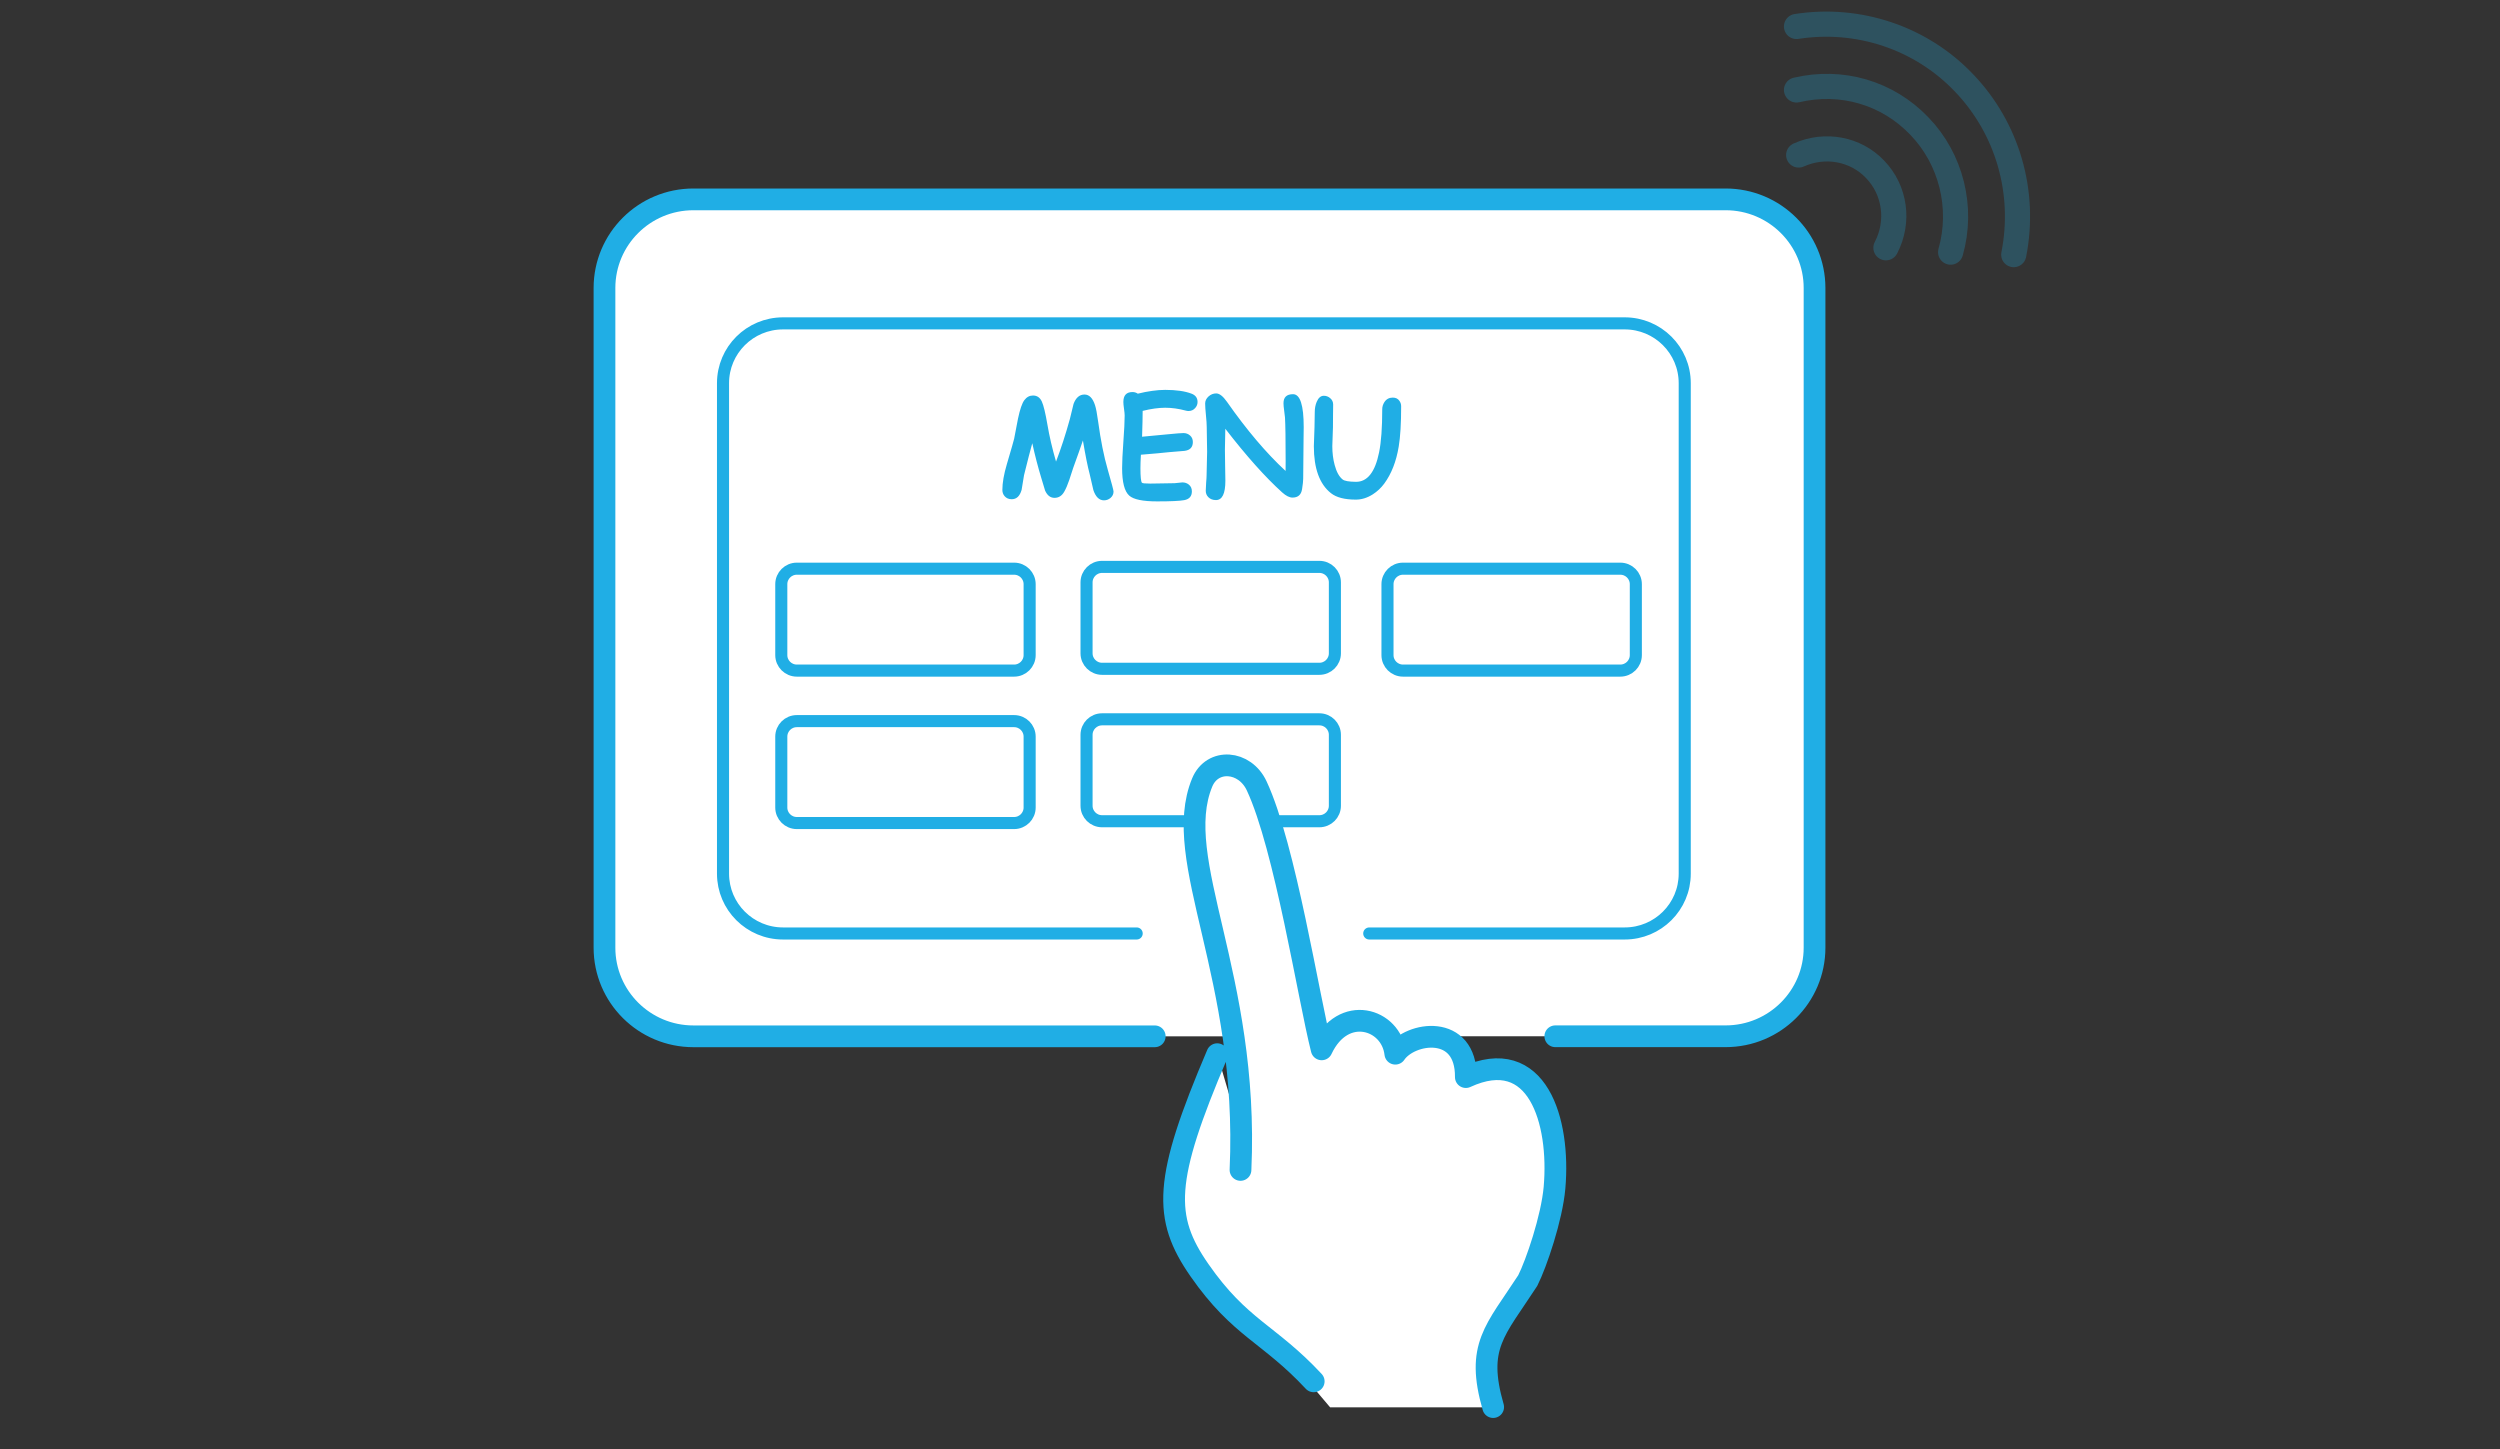 <svg width="207" height="120" viewBox="0 0 207 120" fill="none" xmlns="http://www.w3.org/2000/svg">
<rect x="0" y="0" width="207" height="120" fill="#333333" stroke="none"/>
<path d="M110.132 116.525H123.897V111.609L105.216 90.962L99.317 103.744L110.132 116.525Z" fill="white"/>
<path d="M95.612 85.807H57.415C53.348 85.807 50.051 82.522 50.051 78.469V23.845C50.051 19.793 53.348 16.508 57.415 16.508H142.88C146.946 16.508 150.244 19.793 150.244 23.845V78.466C150.244 82.518 146.946 85.803 142.88 85.803H128.78" fill="white"/>
<path d="M95.612 85.807H57.415C53.348 85.807 50.051 82.522 50.051 78.469V23.845C50.051 19.793 53.348 16.508 57.415 16.508H142.88C146.946 16.508 150.244 19.793 150.244 23.845V78.466C150.244 82.518 146.946 85.803 142.88 85.803H128.78" stroke="#20AEE5" stroke-width="1.8" stroke-linecap="round" stroke-linejoin="round"/>
<path d="M113.374 77.292H134.524C137.271 77.292 139.496 75.075 139.496 72.338V31.728C139.496 28.992 137.271 26.775 134.524 26.775H64.837C62.091 26.775 59.866 28.992 59.866 31.728V72.338C59.866 75.075 62.091 77.292 64.837 77.292H94.117" stroke="#20AEE5" stroke-linecap="round" stroke-linejoin="round"/>
<path d="M85.472 36.698C85.309 37.283 85.082 38.166 84.789 39.347C84.72 39.755 84.654 40.162 84.589 40.566C84.441 41.079 84.168 41.336 83.77 41.336C83.521 41.336 83.324 41.251 83.18 41.081C83.057 40.937 82.996 40.765 82.996 40.566C82.996 39.981 83.12 39.268 83.37 38.426C83.742 37.166 83.942 36.467 83.971 36.329C84.076 35.773 84.182 35.217 84.291 34.66C84.453 33.895 84.628 33.385 84.816 33.133C85.008 32.876 85.248 32.748 85.537 32.748C85.865 32.748 86.108 32.914 86.263 33.246C86.407 33.561 86.563 34.204 86.729 35.175C86.888 36.118 87.124 37.133 87.439 38.22C87.85 37.148 88.233 35.97 88.587 34.688L88.891 33.441C89.086 32.925 89.387 32.667 89.796 32.667C90.189 32.667 90.482 32.966 90.673 33.566C90.753 33.808 90.838 34.26 90.928 34.921C91.138 36.459 91.401 37.778 91.719 38.876C92.041 39.992 92.201 40.599 92.201 40.697C92.201 40.91 92.116 41.088 91.947 41.233C91.788 41.363 91.609 41.428 91.41 41.428C91.016 41.428 90.724 41.146 90.532 40.583L90.229 39.272C90.056 38.621 89.868 37.688 89.665 36.47C89.503 36.954 89.234 37.715 88.858 38.751L88.533 39.748C88.4 40.142 88.26 40.465 88.116 40.718C87.924 41.054 87.657 41.222 87.314 41.222C86.974 41.222 86.714 41.022 86.534 40.621L86.23 39.613C85.949 38.688 85.696 37.716 85.472 36.698ZM98.411 34.032C98.338 34.032 98.263 34.021 98.183 33.999C97.598 33.84 97.029 33.761 96.476 33.761C96.206 33.761 95.915 33.783 95.604 33.826C95.293 33.869 94.963 33.934 94.612 34.021C94.612 34.502 94.596 35.215 94.564 36.161C94.766 36.147 95.472 36.08 96.682 35.961C97.372 35.892 97.809 35.858 97.993 35.858C98.207 35.858 98.389 35.927 98.541 36.064C98.692 36.197 98.768 36.376 98.768 36.6C98.768 37.03 98.539 37.274 98.08 37.332C97.791 37.353 97.36 37.389 96.785 37.44C96.272 37.498 95.499 37.568 94.466 37.651C94.441 38.11 94.428 38.48 94.428 38.762C94.428 39.47 94.47 39.873 94.553 39.971C94.593 40.017 94.82 40.041 95.236 40.041C95.46 40.041 95.797 40.035 96.249 40.025C96.7 40.014 97.038 40.008 97.262 40.008C97.334 40.008 97.441 39.998 97.582 39.976C97.723 39.954 97.827 39.943 97.896 39.943C98.106 39.943 98.284 40.003 98.432 40.122C98.602 40.256 98.687 40.444 98.687 40.686C98.687 41.09 98.476 41.332 98.053 41.412C97.692 41.48 96.942 41.515 95.805 41.515C94.627 41.515 93.859 41.356 93.502 41.038C93.108 40.688 92.911 39.929 92.911 38.762C92.911 38.278 92.945 37.552 93.014 36.584C93.086 35.612 93.122 34.886 93.122 34.406C93.122 34.279 93.104 34.093 93.068 33.848C93.032 33.599 93.014 33.411 93.014 33.284C93.014 32.735 93.267 32.461 93.773 32.461C93.932 32.461 94.078 32.506 94.212 32.596C94.63 32.491 95.028 32.414 95.403 32.363C95.783 32.309 96.14 32.282 96.476 32.282C97.387 32.282 98.115 32.387 98.66 32.596C98.992 32.723 99.158 32.952 99.158 33.284C99.158 33.472 99.093 33.638 98.963 33.783C98.819 33.949 98.635 34.032 98.411 34.032ZM107.904 39.645C107.904 39.826 107.873 40.111 107.811 40.502C107.739 40.967 107.476 41.2 107.02 41.2C106.768 41.2 106.482 41.058 106.164 40.772C104.774 39.519 103.204 37.762 101.456 35.5C101.434 36.44 101.423 37.016 101.423 37.229C101.423 37.514 101.429 37.944 101.44 38.518C101.454 39.093 101.461 39.523 101.461 39.808C101.461 40.873 101.201 41.406 100.681 41.406C100.417 41.406 100.206 41.325 100.047 41.163C99.906 41.018 99.836 40.843 99.836 40.637C99.836 40.492 99.847 40.274 99.868 39.981C99.894 39.689 99.906 39.47 99.906 39.326C99.906 39.113 99.913 38.793 99.928 38.367C99.942 37.94 99.95 37.621 99.95 37.408C99.95 37.18 99.944 36.837 99.933 36.378C99.922 35.919 99.917 35.576 99.917 35.349C99.917 35.132 99.895 34.809 99.852 34.379C99.809 33.949 99.787 33.626 99.787 33.409C99.787 33.192 99.879 32.999 100.063 32.829C100.251 32.659 100.464 32.575 100.703 32.575C100.97 32.575 101.266 32.806 101.591 33.268C103.231 35.609 104.849 37.518 106.446 38.995C106.45 38.88 106.451 38.605 106.451 38.172C106.451 36.391 106.433 35.19 106.397 34.568C106.39 34.464 106.367 34.269 106.327 33.983C106.291 33.73 106.273 33.532 106.273 33.387C106.273 32.889 106.536 32.639 107.064 32.639C107.653 32.639 107.947 33.548 107.947 35.365C107.947 35.405 107.943 35.69 107.936 36.221C107.914 38.056 107.904 39.197 107.904 39.645ZM114.617 40.041C114.353 40.398 114.035 40.697 113.663 40.935C113.208 41.224 112.74 41.368 112.26 41.368C111.339 41.368 110.654 41.191 110.206 40.837C109.26 40.09 108.787 38.791 108.787 36.942C108.787 36.765 108.796 36.501 108.814 36.151C108.832 35.8 108.841 35.536 108.841 35.359C108.841 35.219 108.845 35.009 108.852 34.731C108.859 34.449 108.863 34.238 108.863 34.097C108.863 33.808 108.915 33.535 109.02 33.279C109.161 32.939 109.358 32.77 109.61 32.77C109.809 32.77 109.984 32.834 110.136 32.965C110.302 33.102 110.385 33.279 110.385 33.496C110.385 33.702 110.382 34.014 110.374 34.433C110.371 34.848 110.369 35.161 110.369 35.37C110.369 35.544 110.36 35.806 110.342 36.156C110.324 36.506 110.315 36.768 110.315 36.942C110.315 37.502 110.38 38.022 110.51 38.502C110.662 39.076 110.884 39.477 111.176 39.705C111.328 39.824 111.689 39.887 112.26 39.895C113.214 39.909 113.857 39.096 114.189 37.456C114.362 36.608 114.449 35.416 114.449 33.88C114.449 33.678 114.509 33.483 114.628 33.295C114.79 33.046 115.021 32.921 115.321 32.921C115.567 32.921 115.751 33.011 115.874 33.192C115.968 33.326 116.015 33.474 116.015 33.636C116.015 35.063 115.948 36.176 115.814 36.974C115.612 38.206 115.213 39.228 114.617 40.041Z" fill="#20AEE5"/>
<path d="M83.967 47.087H65.979C65.268 47.087 64.691 47.661 64.691 48.37V54.243C64.691 54.951 65.268 55.526 65.979 55.526H83.967C84.678 55.526 85.254 54.951 85.254 54.243V48.37C85.254 47.661 84.678 47.087 83.967 47.087Z" stroke="#20AEE5" stroke-linecap="round" stroke-linejoin="round"/>
<path d="M109.242 46.938H91.254C90.543 46.938 89.966 47.512 89.966 48.221V54.094C89.966 54.802 90.543 55.377 91.254 55.377H109.242C109.953 55.377 110.529 54.802 110.529 54.094V48.221C110.529 47.512 109.953 46.938 109.242 46.938Z" stroke="#20AEE5" stroke-linecap="round" stroke-linejoin="round"/>
<path d="M134.159 47.087H116.171C115.46 47.087 114.884 47.661 114.884 48.37V54.243C114.884 54.951 115.46 55.526 116.171 55.526H134.159C134.87 55.526 135.447 54.951 135.447 54.243V48.37C135.447 47.661 134.87 47.087 134.159 47.087Z" stroke="#20AEE5" stroke-linecap="round" stroke-linejoin="round"/>
<path d="M83.967 59.709H65.979C65.268 59.709 64.691 60.283 64.691 60.992V66.865C64.691 67.573 65.268 68.148 65.979 68.148H83.967C84.678 68.148 85.254 67.573 85.254 66.865V60.992C85.254 60.283 84.678 59.709 83.967 59.709Z" stroke="#20AEE5" stroke-linecap="round" stroke-linejoin="round"/>
<path d="M109.242 59.56H91.254C90.543 59.56 89.966 60.134 89.966 60.843V66.716C89.966 67.424 90.543 67.999 91.254 67.999H109.242C109.953 67.999 110.529 67.424 110.529 66.716V60.843C110.529 60.134 109.953 59.56 109.242 59.56Z" stroke="#20AEE5" stroke-linecap="round" stroke-linejoin="round"/>
<path d="M102.713 96.87C103.446 80.766 96.892 71.204 99.54 64.793C100.383 62.758 103.071 62.958 104.055 65.073C106.411 70.125 108.341 82.569 109.435 86.886C111.208 83.103 115.201 84.335 115.533 87.246C116.766 85.429 121.409 84.749 121.372 89.183C127.299 86.45 129.196 92.825 128.714 98.338C128.495 100.842 127.211 104.622 126.497 106.032C123.787 110.201 122.182 111.454 123.634 116.506M100.787 87.286C96.36 97.673 96.261 100.788 99.325 105.185C102.688 110.012 105.066 110.393 108.775 114.376" fill="white"/>
<path d="M102.713 96.87C103.446 80.766 96.892 71.204 99.54 64.793C100.383 62.758 103.071 62.958 104.055 65.073C106.411 70.125 108.341 82.569 109.435 86.886C111.208 83.103 115.201 84.335 115.533 87.246C116.766 85.429 121.409 84.749 121.372 89.183C127.299 86.45 129.196 92.825 128.714 98.338C128.495 100.842 127.211 104.622 126.497 106.032C123.787 110.201 122.182 111.454 123.634 116.506M100.787 87.286C96.36 97.673 96.261 100.788 99.325 105.185C102.688 110.012 105.066 110.393 108.775 114.376" stroke="#20AEE5" stroke-width="1.8" stroke-linecap="round" stroke-linejoin="round"/>
<g opacity="0.25">
<path d="M166.738 21.083C167.763 15.929 166.226 10.62 162.613 6.857C159.051 3.119 153.849 1.393 148.75 2.192" stroke="#20AEE5" stroke-width="2.081" stroke-linecap="round" stroke-linejoin="round"/>
<path d="M161.511 20.877C162.562 17.192 161.562 13.171 158.923 10.439C156.284 7.681 152.491 6.573 148.75 7.449" stroke="#20AEE5" stroke-width="2.081" stroke-linecap="round" stroke-linejoin="round"/>
<path d="M156.155 20.516C157.283 18.351 156.924 15.748 155.258 14.021C153.644 12.32 151.107 11.857 148.929 12.836" stroke="#20AEE5" stroke-width="2.081" stroke-linecap="round" stroke-linejoin="round"/>
</g>
</svg>
